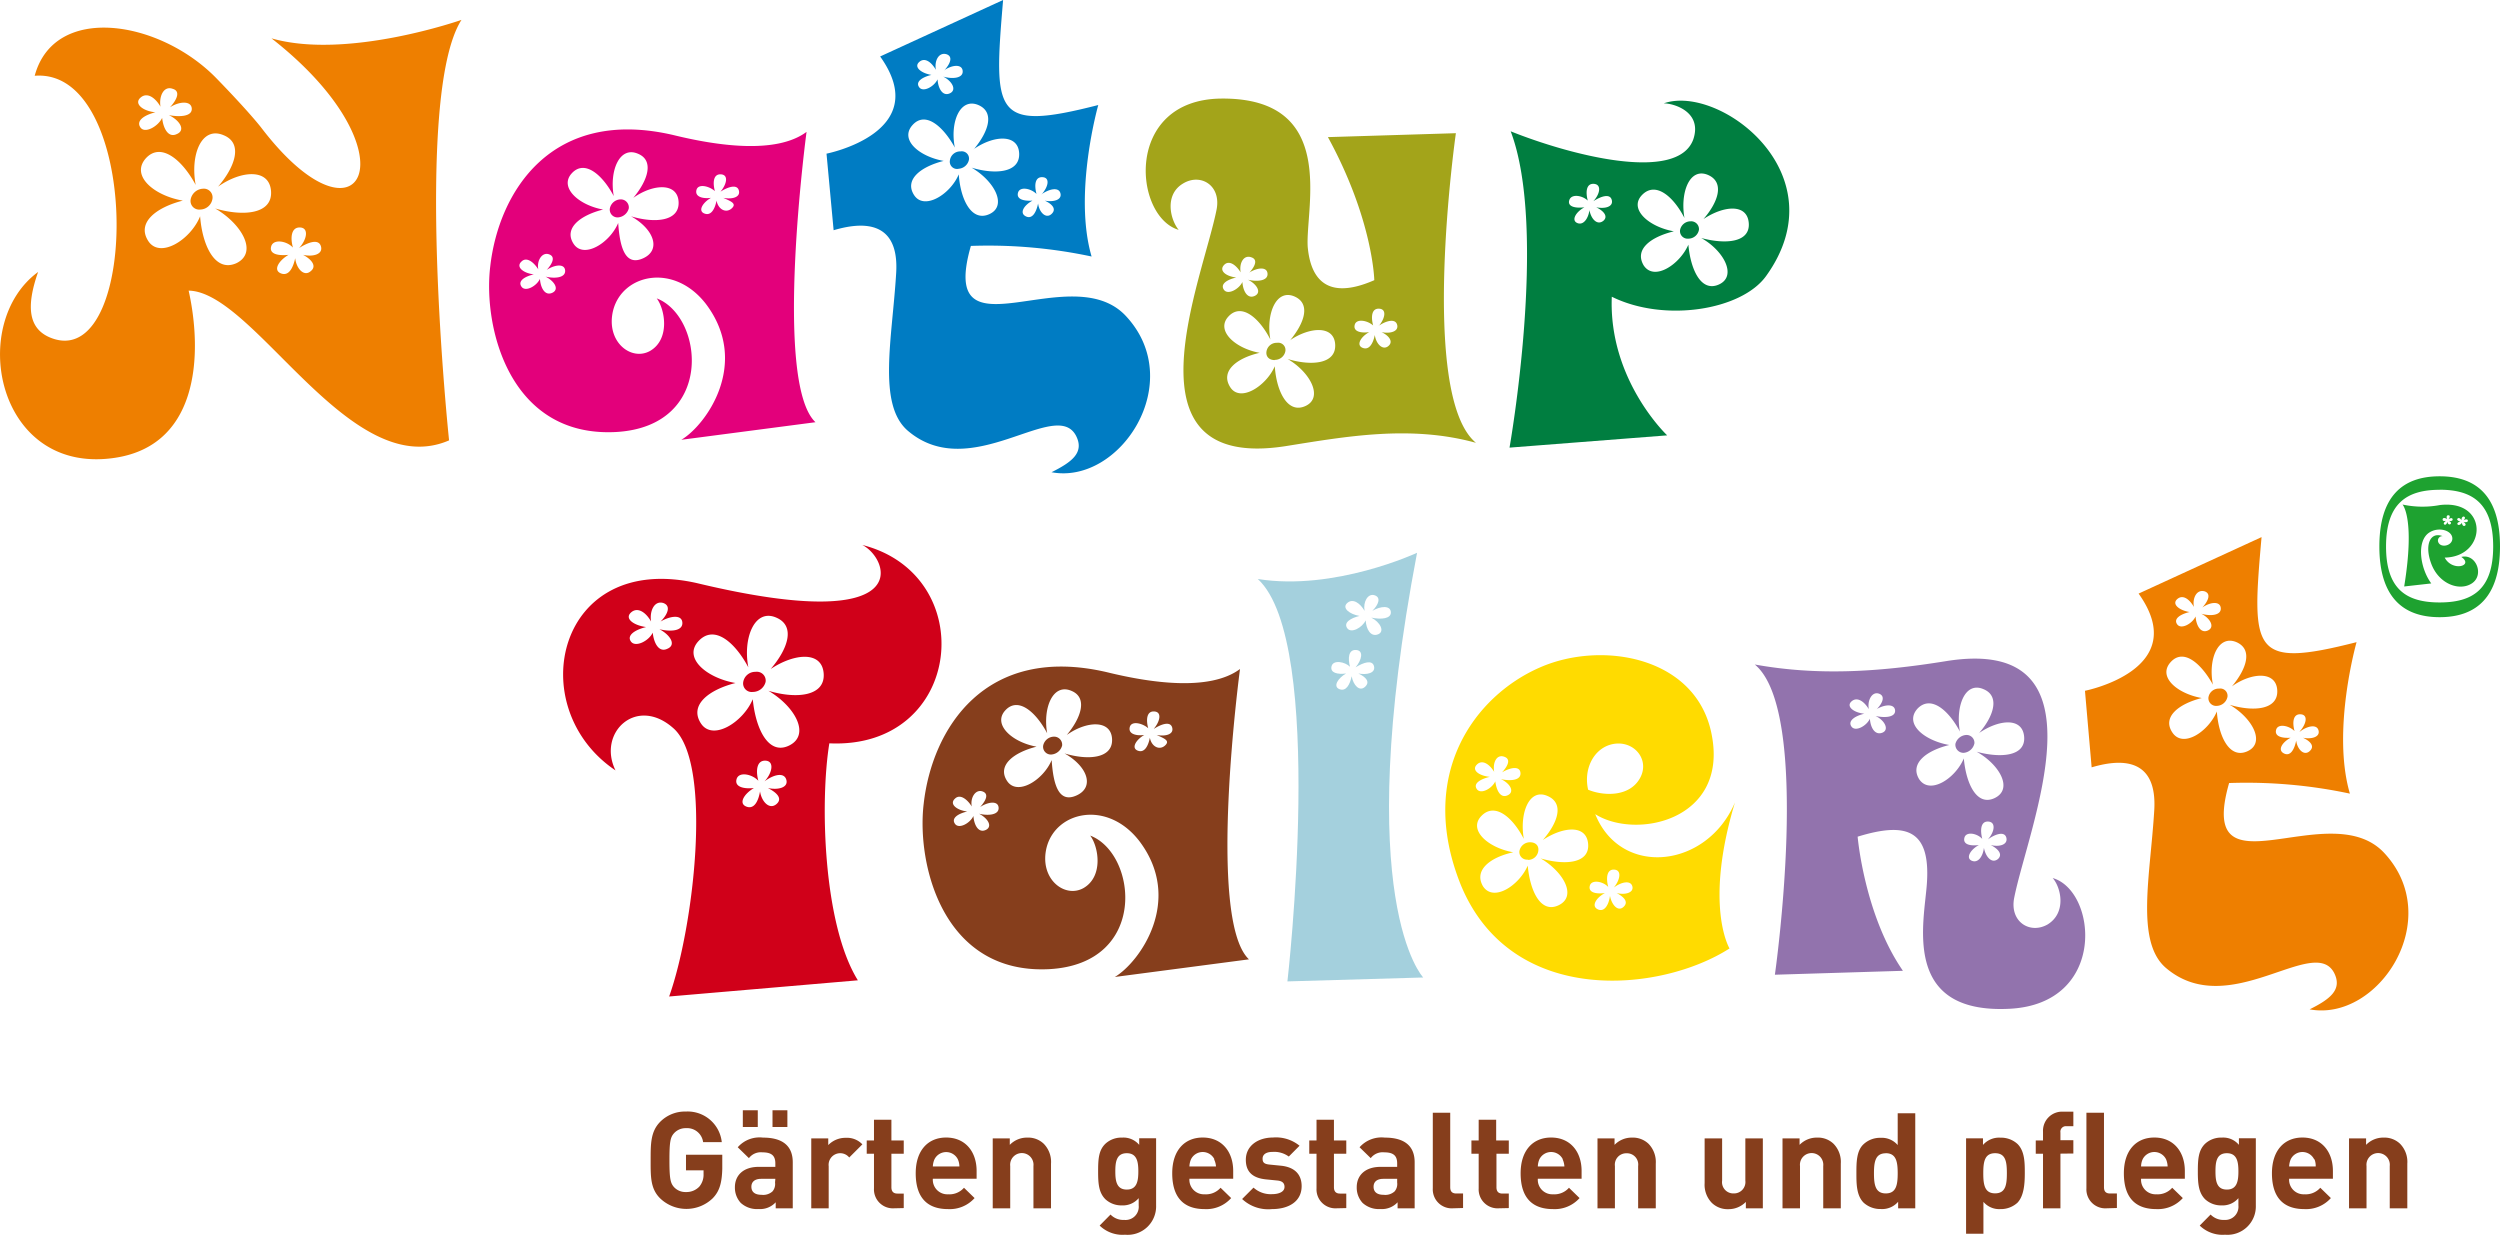 <svg id="Ebene_1" data-name="Ebene 1" xmlns="http://www.w3.org/2000/svg" viewBox="0 0 344.43 170.11"><defs><style>.cls-1{fill:#1ea230;}.cls-2{fill:#ee7f00;}.cls-3{fill:#e3007b;}.cls-4{fill:#007cc3;}.cls-5{fill:#a3a41a;}.cls-6{fill:#007e40;}.cls-7{fill:#d00019;}.cls-8{fill:#863e1c;}.cls-9{fill:#a4d0dd;}.cls-10{fill:#ffdb00;}.cls-11{fill:#9273ad;}</style></defs><path class="cls-1" d="M381.24,155.56c-5.1,0-8.3-2.83-8.3-9.74s3.2-9.67,8.3-9.67,8.32,2.74,8.32,9.67S386.34,155.56,381.24,155.56Zm0-17.55c-4.52,0-7.38,1.87-7.38,7.81s2.86,7.71,7.38,7.71,7.38-1.77,7.38-7.71S385.78,138,381.24,138Zm-1.17,10.13c-.94-2.57-.11-4.41,1.6-3.74a.6.6,0,0,0-.61.84c.34.8,1.82.51,1.93-.41.12-1.17-1.82-1.82-3.19-.92-1.76,1.17-1.28,4.86.29,7l-3.73.42c1.53-9.4-.23-11.29-.23-11.29a13,13,0,0,0,5.16.07c6.77-.78,6.47,7.15.65,7.24,1.05,2,4.07,1.13,2.29-.09,2-.51,3.2,2.45,1.49,3.62S381.1,151,380.07,148.14Zm2.38-6.06c.21-.24.28-.55,0-.56s-.27.27-.19.54c-.18-.17-.55-.26-.6,0s.2.27.47.23c-.27.15-.43.42-.22.51s.35-.15.4-.42c0,.29.25.51.43.35s0-.33-.22-.44c.28.06.56,0,.51-.23S382.7,141.91,382.45,142.08Zm2.09.14c.19-.2.28-.43.07-.51s-.4.22-.34.51c-.15-.25-.38-.42-.55-.25s.08.36.4.41c-.3.07-.52.22-.4.4s.49,0,.6-.25c0,.28.16.55.39.44s.08-.39-.21-.54c.31.08.65.06.63-.18S384.79,142.06,384.54,142.22Z" transform="translate(-45.13 -70.53)"/><path class="cls-2" d="M107,131.2c-13.63,5.93-26.8-20.48-35.88-20.63,1.92,8.62,1.61,22.09-11.32,23.17C44.52,135.05,40.83,115,50.38,108c-1.62,4.62-1.54,8.08,2.23,9.24,11.86,3.61,11.86-37.42-2.7-36.27,2.7-10,17.17-7.7,25,.31,2.7,2.77,5,5.31,6.16,6.77,13.78,18.1,21.64,3.55,1.46-12.24,10.4,3,26.18-2.54,26.18-2.54C102,83.77,107,131.2,107,131.2ZM68.55,85.31c1-1.08,1.46-2.23.38-2.54-1.23-.46-1.92,1-1.69,2.46-.7-1.23-1.85-2.07-2.77-1.23s.38,1.85,2.07,2c-1.54.39-2.69,1.16-2.07,2.08s2.46-.15,3-1.31c.15,1.47.85,2.78,2,2.24,1.31-.54.39-1.93-1.08-2.62,1.62.31,3.24.15,3.16-.92S69.86,84.47,68.55,85.31Zm6.62,10.94c2.39-2.78,3.46-6,.77-7.09-3.08-1.31-4.62,2.77-3.85,6.85-1.85-3.46-4.78-5.92-6.85-3.69-2.16,2.39,1.07,5.16,5.08,5.85-3.62.92-6.39,3-4.78,5.54s5.86-.15,7.16-3.38c.31,4.08,2.08,7.77,5,6.46,3-1.46.77-5.39-2.93-7.54,3.93,1.15,7.93.77,7.7-2.39S78.33,94,75.17,96.25ZM72.7,99.4A1.19,1.19,0,0,1,71.4,98a1.81,1.81,0,0,1,1.69-1.47,1.2,1.2,0,0,1,1.31,1.39A1.74,1.74,0,0,1,72.7,99.4Zm13.63,5.31c1.08-1.15,1.39-2.77.16-2.84s-1.39,1.38-1,2.77c-.85-.93-2.7-1.23-3-.16s1,1.31,2.39,1.16c-1.31.77-2.16,2.08-1.08,2.54s1.7-.69,2-2.08c.16,1.46,1.24,2.62,2.16,1.77.85-.69.08-1.62-1.08-2.23,1.39.31,2.77-.08,2.47-1.16S87.64,103.87,86.33,104.71Z" transform="translate(-45.13 -70.53)"/><path class="cls-3" d="M139,131.12c3.39-2,9.55-10.54,3.39-18.71-4.39-5.69-11.47-4.15-12.78.85-1.08,4.31,2.46,7.09,5.08,5.62,2.77-1.61,2.08-5.7.92-7.24,6.47,2.47,8.09,17.64-5.62,18.41-14.7.77-18.32-14.48-17.32-22.79,1.15-10.24,8.39-22.1,25.33-18.1,5.7,1.39,14,2.7,18.25-.46,0,0-4.62,34.49,1.23,40Zm-18.55-23.4c.84-.93,1.23-1.85.3-2.16s-1.69.85-1.46,2.08c-.62-1-1.62-1.77-2.31-1.08-.85.77.31,1.62,1.69,1.77-1.3.31-2.23.93-1.69,1.7s2.08-.08,2.54-1.08c.08,1.23.69,2.39,1.7,1.92s.3-1.61-.93-2.23c1.31.31,2.77.16,2.7-.84S121.52,107,120.45,107.72Zm11.93-9.93c2-2.39,2.93-5.16.62-6.09-2.54-1.07-3.93,2.39-3.31,5.85-1.54-2.92-4-5.08-5.78-3.15s.92,4.39,4.31,5c-3.08.77-5.46,2.54-4.08,4.7s5-.08,6.16-2.85c.23,3.46,1,6,3.47,4.85s1.46-4-1.7-5.77c3.31,1,6.7.69,6.55-2S135.07,95.86,132.38,97.79Zm-2.08,2.69a1.07,1.07,0,0,1-1.15-1.23A1.55,1.55,0,0,1,130.61,98a1.11,1.11,0,0,1,1.15,1.23A1.66,1.66,0,0,1,130.3,100.48Zm14.09-3.54c.85-1,1.16-2.31.08-2.39s-1.16,1.16-.85,2.31c-.77-.69-2.31-1.08-2.54-.15s.85,1.23,2,1.08c-1.08.61-1.85,1.77-.92,2.15s1.46-.61,1.69-1.77c.23,1.23,1.31,1.77,2.08,1.08s-.15-1-1.15-1.46c1.23.23,2.38-.08,2.15-1S145.47,96.25,144.39,96.94Z" transform="translate(-45.13 -70.53)"/><path class="cls-4" d="M190,135.59c2.78-1.39,4.55-2.69,3.39-5-2.77-5.39-14.47,6.69-23.17-.7-4.24-3.62-2.16-12.7-1.62-21.79.39-6.77-4-7.23-8.62-5.85L159,91.7s14.86-2.92,7.39-13.39l16.94-7.78C182,86.31,182,88.7,196.44,85c0,0-3.46,12.17-.92,20.87a68.25,68.25,0,0,0-16.63-1.46c-4.62,16.09,13.7,1.54,21.32,9.62C208.76,123.12,199.45,137.36,190,135.59Zm-10.7-44.5c2-2.39,2.93-5.09.62-6.09-2.54-1.07-3.93,2.39-3.24,5.86-1.61-2.93-4.08-5.09-5.85-3.08s.93,4.31,4.31,4.92c-3.08.77-5.46,2.54-4.08,4.7s5-.08,6.16-2.85c.23,3.47,1.77,6.62,4.24,5.47s.69-4.54-2.47-6.39c3.32,1,6.7.69,6.55-2S182,89.16,179.27,91.09Zm-4.08-10.86c.85-.92,1.23-1.92.31-2.23-1.08-.31-1.69.92-1.46,2.15-.62-1.07-1.54-1.77-2.31-1.07s.3,1.54,1.69,1.77c-1.23.3-2.23.92-1.69,1.69s2.08-.08,2.54-1.08c.07,1.23.69,2.39,1.69,1.93s.31-1.7-.92-2.31c1.31.38,2.77.23,2.69-.77S176.27,79.46,175.19,80.23Zm2,13.55A1,1,0,0,1,176,92.63a1.43,1.43,0,0,1,1.46-1.24,1,1,0,0,1,1.16,1.16A1.56,1.56,0,0,1,177.19,93.78Zm11.4,3.54c.92-1,1.23-2.31.15-2.38s-1.15,1.15-.84,2.31c-.77-.77-2.31-1.08-2.55-.16s.85,1.16,2,1.08c-1.16.62-1.85,1.69-.93,2.16s1.47-.62,1.7-1.77c.15,1.23,1.08,2.15,1.84,1.46s.08-1.39-.92-1.85c1.16.23,2.39-.08,2.16-1S189.67,96.55,188.59,97.32Z" transform="translate(-45.13 -70.53)"/><path class="cls-5" d="M222.22,132c-22.86,3.54-11.39-22.87-9.47-32.64.62-3.32-2.23-5-4.62-3.55-2.61,1.54-1.77,5-.61,6.39-6.24-1.84-7.55-17.94,5.85-18.09,16.25-.15,11.55,15.17,11.93,20.48.31,3.24,1.78,7.78,9.17,4.54,0,0-.16-8.31-6.39-19.71l17.63-.54s-5.16,36.11,2.77,42.66C239.47,129.05,230.62,130.66,222.22,132Zm-5-23.87c.85-.92,1.23-1.85.31-2.15-1.08-.39-1.7.84-1.47,2.08-.61-1-1.61-1.78-2.31-1s.31,1.55,1.7,1.7c-1.31.31-2.23.92-1.7,1.69s2.08-.07,2.55-1.07c.07,1.23.69,2.38,1.69,1.92s.31-1.62-.92-2.23c1.31.31,2.77.15,2.69-.85S218.3,107.41,217.22,108.1Zm5.62,9.32c2-2.39,2.93-5.08.62-6.08-2.54-1.08-3.93,2.46-3.31,5.93-1.54-3-4-5.09-5.78-3.16s.92,4.39,4.31,5c-3.08.7-5.46,2.47-4.08,4.7s5-.15,6.16-2.85c.23,3.47,1.77,6.62,4.24,5.47s.69-4.62-2.47-6.47c3.31,1,6.7.69,6.55-2S225.54,115.57,222.84,117.42Zm-2.08,2.69c-.77,0-1.23-.46-1.15-1.15a1.42,1.42,0,0,1,1.46-1.23,1,1,0,0,1,1.15,1.15A1.47,1.47,0,0,1,220.76,120.11Zm14.32-4.69c.85-1,1.16-2.31.08-2.39s-1.16,1.16-.85,2.31c-.77-.69-2.31-1-2.54-.08s.85,1.16,2,1c-1.15.62-1.84,1.78-.92,2.16s1.46-.62,1.69-1.77c.16,1.23,1.08,2.16,1.85,1.54s.08-1.46-.92-1.93c1.15.24,2.38-.07,2.15-1S236.08,114.72,235.08,115.42Z" transform="translate(-45.13 -70.53)"/><path class="cls-6" d="M267.19,111.41c-.46,11.48,7.63,19.1,7.63,19.1L253.1,132.2s5.32-30,.16-43.58c7.85,3.16,23,7.24,25.17,1.08,1.24-3.77-2.69-4.93-4.08-4.93,7.63-2.69,24.26,9.7,14.09,23.8C285.06,113.26,274.43,115,267.19,111.41Zm-2.54-13.16c.93-1,1.16-2.31.08-2.39s-1.16,1.16-.85,2.31c-.69-.69-2.23-1-2.54-.08s.85,1.16,2.08,1c-1.16.62-1.85,1.78-1,2.16s1.54-.62,1.69-1.77c.23,1.23,1.08,2.16,1.93,1.46.69-.61,0-1.38-1-1.85,1.23.24,2.38-.07,2.15-1S265.73,97.55,264.65,98.25Zm15.17,2.46c2.08-2.39,2.93-5.08.62-6.08-2.55-1.08-3.85,2.46-3.24,5.93-1.54-3-4-5.08-5.85-3.16s.92,4.39,4.39,5c-3.16.77-5.47,2.46-4.16,4.69,1.46,2.24,5-.15,6.16-2.85.31,3.47,1.77,6.62,4.24,5.47s.69-4.62-2.47-6.39c3.39.92,6.78.62,6.55-2.08S282.59,98.86,279.82,100.71Zm-2.08,2.7a1.05,1.05,0,0,1-1.15-1.16,1.48,1.48,0,0,1,1.46-1.23,1.08,1.08,0,0,1,1.15,1.15A1.48,1.48,0,0,1,277.74,103.41Z" transform="translate(-45.13 -70.53)"/><path class="cls-7" d="M159.39,172.94c-1.31,8.09-.85,24.95,3.93,32.65l-26,2.23c3.39-9.47,6.09-32.26.54-37-5.08-4.47-10.47.69-7.93,5.85C117,168,121.82,146.3,141.37,150.92c30.34,7.24,26.26-3.46,22.56-5.31C180.26,149.77,177.87,173.79,159.39,172.94Zm-23.25-16.78c1-1,1.46-2.16.38-2.55-1.23-.38-1.92,1.08-1.69,2.55-.69-1.24-1.85-2.08-2.77-1.24s.38,1.77,2.08,2c-1.54.38-2.7,1.15-2.08,2s2.46-.08,3-1.23c.15,1.46.85,2.77,2,2.23,1.31-.54.39-1.93-1.08-2.7,1.62.39,3.24.23,3.16-.92S137.45,155.39,136.14,156.16Zm15.17,6.54c2.38-2.77,3.46-5.93.77-7.08-3-1.31-4.62,2.85-3.85,6.85-1.85-3.47-4.7-5.93-6.86-3.62s1.08,5.08,5.09,5.78c-3.62.92-6.4,3-4.78,5.54s5.85-.15,7.16-3.31c.39,4.08,2.16,7.77,5,6.39,3-1.46.84-5.39-2.85-7.55,3.85,1.16,7.85.77,7.62-2.38S154.54,160.54,151.31,162.7Zm-.85,15.48c1.08-1.16,1.38-2.78.15-2.85s-1.38,1.38-1,2.77c-.85-.92-2.69-1.31-3-.23s1,1.38,2.39,1.23c-1.31.77-2.16,2.08-1.08,2.54s1.69-.69,1.92-2.08c.23,1.47,1.31,2.54,2.24,1.77s.07-1.61-1.16-2.23c1.46.31,2.85-.08,2.54-1.15S151.69,177.25,150.46,178.18Zm-1.62-12.32a1.18,1.18,0,0,1-1.31-1.39,1.68,1.68,0,0,1,1.7-1.38,1.22,1.22,0,0,1,1.38,1.38A1.82,1.82,0,0,1,148.84,165.86Z" transform="translate(-45.13 -70.53)"/><path class="cls-8" d="M198.72,205.13c3.39-2,9.55-10.55,3.39-18.71-4.39-5.7-11.47-4.16-12.78.84-1.08,4.31,2.46,7.09,5.08,5.62,2.77-1.61,2.08-5.69.92-7.23,6.47,2.46,8.09,17.63-5.62,18.4-14.7.77-18.32-14.48-17.32-22.79,1.15-10.24,8.39-22.1,25.33-18.1,5.7,1.39,14,2.7,18.25-.46,0,0-4.62,34.49,1.23,40Zm-18.56-23.41c.85-.93,1.24-1.85.31-2.16s-1.69.85-1.46,2.08c-.62-1-1.62-1.77-2.31-1.08-.85.77.31,1.62,1.69,1.77-1.3.31-2.23.93-1.69,1.7s2.08-.08,2.54-1.08c.08,1.23.69,2.39,1.69,1.93s.31-1.62-.92-2.24c1.31.31,2.77.16,2.7-.84S181.24,181,180.16,181.72Zm11.94-9.93c2-2.39,2.92-5.16.62-6.09-2.55-1.07-3.93,2.39-3.32,5.85-1.54-2.92-4-5.08-5.77-3.15s.92,4.39,4.31,5c-3.08.77-5.47,2.54-4.08,4.7s5-.08,6.16-2.85c.23,3.47,1,6,3.47,4.85s1.46-4-1.7-5.77c3.31,1,6.7.69,6.55-2S194.79,169.86,192.1,171.79ZM190,174.48a1.07,1.07,0,0,1-1.15-1.23,1.55,1.55,0,0,1,1.46-1.23,1.11,1.11,0,0,1,1.15,1.23A1.66,1.66,0,0,1,190,174.48Zm14.09-3.54c.85-1,1.16-2.31.08-2.39s-1.16,1.16-.85,2.31c-.77-.69-2.31-1.08-2.54-.15s.85,1.23,2,1.08c-1.08.61-1.85,1.77-.92,2.15s1.46-.61,1.69-1.77c.23,1.23,1.31,1.77,2.08,1.08s-.15-1-1.15-1.46c1.23.23,2.38-.08,2.15-1S205.19,170.25,204.11,170.94Z" transform="translate(-45.13 -70.53)"/><path class="cls-9" d="M222.5,205.74s5.39-46.74-4.08-55.44c10.55,1.7,21.94-3.61,21.94-3.61-9.16,48.12.85,58.51.85,58.51Zm9.39-43.27c.85-1,1.16-2.31.08-2.39s-1.15,1.16-.85,2.31c-.69-.69-2.31-1-2.54-.07s.85,1.15,2,1c-1.08.61-1.85,1.77-.93,2.15s1.46-.61,1.7-1.77c.23,1.23,1.07,2.16,1.84,1.46s.08-1.38-.92-1.84c1.23.23,2.39-.08,2.16-1S233,161.78,231.89,162.47Zm2.31-7.78c.85-.84,1.24-1.85.31-2.15s-1.61.92-1.38,2.15c-.62-1.08-1.62-1.77-2.39-1.08s.31,1.54,1.69,1.78c-1.23.3-2.23.92-1.69,1.69s2.08-.08,2.54-1.08c.08,1.23.69,2.31,1.69,1.93s.31-1.7-.92-2.31c1.39.3,2.77.15,2.7-.77S235.36,154,234.2,154.69Z" transform="translate(-45.13 -70.53)"/><path class="cls-10" d="M283.41,201.2c-9.47,6.08-30,8.16-37-8.7-6.16-15.25,1.92-26.1,10.85-30C265.85,158.7,279.09,161,281,172c2.08,11.55-10.47,14.24-16.09,10.7,3.54,8.78,15.4,7.47,19.25-1.62C279.86,195.35,283.41,201.2,283.41,201.2Zm-31.34-24.26c.85-.92,1.23-1.84.31-2.15-1.08-.39-1.62.85-1.39,2.08-.61-1-1.62-1.77-2.39-1s.31,1.54,1.78,1.69c-1.31.31-2.32.92-1.78,1.69s2.08-.07,2.54-1.07c.16,1.23.7,2.38,1.7,1.92s.38-1.62-.93-2.23c1.39.31,2.78.15,2.7-.85S253.22,176.25,252.07,176.94Zm5.62,9.32c2.08-2.39,3-5.08.61-6.08-2.54-1.08-3.84,2.46-3.23,5.93-1.54-3-4-5.08-5.85-3.16s.92,4.39,4.39,5c-3.16.69-5.47,2.46-4.16,4.69,1.46,2.23,5-.15,6.16-2.85.31,3.47,1.77,6.62,4.23,5.47,2.62-1.23.7-4.62-2.46-6.47,3.39,1,6.78.7,6.55-2S260.46,184.41,257.69,186.26Zm-2.08,2.7a1.05,1.05,0,0,1-1.15-1.16,1.48,1.48,0,0,1,1.46-1.23c.77,0,1.23.46,1.15,1.15A1.42,1.42,0,0,1,255.61,189Zm11.24-15.79c-2.31.77-3.54,3.47-2.92,6.16,2,.85,5.69,1.08,7.16-1.62S269.93,172.17,266.85,173.17Zm.62,19.64c.84-1,1.15-2.39.07-2.47s-1.15,1.23-.84,2.39c-.7-.77-2.31-1.08-2.54-.16s.84,1.16,2.08,1c-1.16.61-1.93,1.77-1,2.23s1.54-.62,1.7-1.85c.23,1.23,1.08,2.23,1.85,1.54s.07-1.39-.93-1.92c1.23.3,2.39-.08,2.16-.93S268.55,192,267.47,192.81Z" transform="translate(-45.13 -70.53)"/><path class="cls-11" d="M322,209.51c-15.09.77-11.7-12.16-11.39-17.4.46-7.23-2.78-8.39-9.55-6.31,0,0,.92,10.78,6.24,18.48l-17.64.54s5.16-36.19-2.77-42.74c8.55,1.54,16.79,1.08,26.33-.46,22.8-3.69,11.32,22.87,9.4,32.65-.62,3.31,2.23,5,4.62,3.62,2.62-1.62,1.85-5.08.69-6.39C334.07,193.27,335.46,208.82,322,209.51Zm-18.32-41.27c.84-.84,1.23-1.84.3-2.15s-1.61.92-1.38,2.15c-.62-1.07-1.62-1.77-2.39-1.07s.31,1.54,1.77,1.69c-1.31.31-2.31,1-1.77,1.77s2.08-.08,2.54-1.08c.08,1.24.7,2.31,1.7,1.93s.38-1.7-.93-2.31c1.39.31,2.78.15,2.7-.77S304.81,167.55,303.66,168.24Zm14.09,3.31c2.08-2.38,2.92-5.15.61-6.08-2.54-1.08-3.85,2.39-3.23,5.85-1.54-2.92-4-5.08-5.85-3.15-1.85,2.08.92,4.39,4.39,5-3.16.77-5.47,2.54-4.16,4.7,1.46,2.23,5-.08,6.16-2.85.31,3.46,1.77,6.62,4.23,5.47,2.62-1.24.7-4.62-2.46-6.39,3.39.92,6.77.61,6.54-2.08S320.52,169.63,317.75,171.55Zm-2.08,2.7a1.12,1.12,0,0,1-1.16-1.23,1.64,1.64,0,0,1,1.47-1.23,1.08,1.08,0,0,1,1.15,1.15A1.65,1.65,0,0,1,315.67,174.25ZM319,186.18c.92-1,1.15-2.38.08-2.46s-1.16,1.16-.85,2.39c-.69-.77-2.23-1.08-2.46-.16s.77,1.16,2,1c-1.16.62-1.85,1.78-1,2.16s1.54-.54,1.69-1.77c.23,1.23,1.08,2.23,1.93,1.54.69-.62.07-1.39-1-1.93,1.24.31,2.39-.07,2.16-1S320.06,185.41,319,186.18Z" transform="translate(-45.13 -70.53)"/><path class="cls-2" d="M363.33,209.59c2.77-1.38,4.54-2.69,3.39-5-2.77-5.39-14.48,6.7-23.18-.7-4.23-3.62-2.15-12.7-1.61-21.79.38-6.77-4-7.23-8.63-5.85l-.92-10.55s14.86-2.92,7.39-13.39l16.94-7.78c-1.39,15.78-1.39,18.17,13.09,14.47,0,0-3.47,12.17-.92,20.87a68.34,68.34,0,0,0-16.64-1.46C347.62,194.5,366,180,373.57,188,382.12,197.12,372.8,211.36,363.33,209.59Zm-10.7-44.5c2-2.39,2.92-5.08.62-6.09-2.55-1.07-3.93,2.39-3.24,5.86-1.62-2.93-4.08-5.09-5.85-3.08s.92,4.31,4.31,4.92c-3.08.77-5.47,2.55-4.08,4.7,1.46,2.31,5-.08,6.16-2.85.23,3.47,1.77,6.62,4.24,5.47s.69-4.54-2.47-6.39c3.31,1,6.7.69,6.55-2S355.32,163.16,352.63,165.09Zm-4.08-10.86c.84-.92,1.23-1.92.31-2.23-1.08-.31-1.7.92-1.47,2.15-.61-1.07-1.54-1.77-2.31-1.07s.31,1.54,1.7,1.77c-1.24.3-2.24.92-1.7,1.69s2.08-.08,2.54-1.08c.08,1.23.7,2.39,1.7,1.93s.31-1.7-.93-2.31c1.31.38,2.78.23,2.7-.77S349.63,153.46,348.55,154.23Zm2,13.55a1.06,1.06,0,0,1-1.16-1.15,1.43,1.43,0,0,1,1.47-1.23,1,1,0,0,1,1.15,1.15A1.55,1.55,0,0,1,350.55,167.78Zm11.4,3.54c.92-1,1.23-2.31.15-2.38s-1.16,1.15-.85,2.31c-.77-.77-2.31-1.08-2.54-.16s.85,1.16,2,1.08c-1.15.62-1.84,1.69-.92,2.16s1.46-.62,1.69-1.77c.16,1.23,1.08,2.15,1.85,1.46s.08-1.39-.92-1.85c1.15.23,2.38-.08,2.15-1S363,170.55,362,171.32Z" transform="translate(-45.13 -70.53)"/><path class="cls-8" d="M143.33,235.61a5.22,5.22,0,0,1-7.27,0c-1.33-1.33-1.29-3-1.29-5.25s0-3.92,1.29-5.25a4.8,4.8,0,0,1,3.56-1.44,4.72,4.72,0,0,1,4.95,4.21H142a2.22,2.22,0,0,0-2.36-1.92,2.15,2.15,0,0,0-1.65.7c-.5.56-.63,1.17-.63,3.7s.13,3.16.63,3.72a2.14,2.14,0,0,0,1.65.68,2.44,2.44,0,0,0,1.83-.74,2.55,2.55,0,0,0,.59-1.75v-.5h-2.42v-2.15h5v1.92C144.59,233.5,144.26,234.65,143.33,235.61Z" transform="translate(-45.13 -70.53)"/><path class="cls-8" d="M152,237v-.83a2.9,2.9,0,0,1-2.36.93,3.3,3.3,0,0,1-2.46-.85,3.1,3.1,0,0,1-.8-2.17c0-1.53,1.06-2.79,3.29-2.79h2.28v-.48c0-1.06-.52-1.52-1.79-1.52a2.05,2.05,0,0,0-1.85.8l-1.54-1.5a4,4,0,0,1,3.48-1.33c2.7,0,4.1,1.14,4.1,3.4V237Zm-4.53-11.2v-2.31h2.06v2.31Zm4.48,7.14H150c-.86,0-1.35.4-1.35,1.09s.45,1.11,1.39,1.11a1.91,1.91,0,0,0,1.52-.47,1.57,1.57,0,0,0,.35-1.22Zm-.39-7.14v-2.31h2.05v2.31Z" transform="translate(-45.13 -70.53)"/><path class="cls-8" d="M162.13,230a1.6,1.6,0,0,0-2.83,1.2V237h-2.4v-9.63h2.34v.92a3.3,3.3,0,0,1,2.43-1,2.91,2.91,0,0,1,2.27.9Z" transform="translate(-45.13 -70.53)"/><path class="cls-8" d="M168.33,237a2.61,2.61,0,0,1-2.79-2.75v-4.77h-1v-1.83h1v-2.85h2.4v2.85h1.7v1.83h-1.7v4.62c0,.56.26.87.83.87h.87v2Z" transform="translate(-45.13 -70.53)"/><path class="cls-8" d="M173.65,232.93a2,2,0,0,0,2.11,2.14,2.65,2.65,0,0,0,2.18-.9l1.46,1.42a4.58,4.58,0,0,1-3.66,1.52c-2.27,0-4.45-1-4.45-4.94,0-3.15,1.7-4.92,4.19-4.92,2.69,0,4.2,2,4.2,4.6v1.08Zm3.44-2.69a1.8,1.8,0,0,0-3.21,0,2.69,2.69,0,0,0-.23,1h3.66A2.51,2.51,0,0,0,177.09,230.24Z" transform="translate(-45.13 -70.53)"/><path class="cls-8" d="M187.51,237v-5.82a1.61,1.61,0,1,0-3.2,0V237H181.9v-9.63h2.35v.89a3.29,3.29,0,0,1,2.41-1,3.09,3.09,0,0,1,2.27.85,3.56,3.56,0,0,1,1,2.74V237Z" transform="translate(-45.13 -70.53)"/><path class="cls-8" d="M200.13,240.64a4.52,4.52,0,0,1-3.5-1.26l1.5-1.52a2.43,2.43,0,0,0,1.88.74,1.82,1.82,0,0,0,2-2v-1a2.84,2.84,0,0,1-2.3,1,3.24,3.24,0,0,1-2.29-.85c-.91-.91-1-2.15-1-3.83s.07-2.91,1-3.81a3.24,3.24,0,0,1,2.31-.85,2.83,2.83,0,0,1,2.35,1v-.91h2.33v9.28A3.92,3.92,0,0,1,200.13,240.64Zm.24-11.23c-1.43,0-1.58,1.22-1.58,2.5s.15,2.51,1.58,2.51,1.59-1.24,1.59-2.51S201.79,229.41,200.37,229.41Z" transform="translate(-45.13 -70.53)"/><path class="cls-8" d="M209,232.93a2,2,0,0,0,2.11,2.14,2.66,2.66,0,0,0,2.18-.9l1.46,1.42a4.58,4.58,0,0,1-3.66,1.52c-2.27,0-4.46-1-4.46-4.94,0-3.15,1.71-4.92,4.2-4.92,2.68,0,4.2,2,4.2,4.6v1.08Zm3.44-2.69a1.8,1.8,0,0,0-3.22,0,2.68,2.68,0,0,0-.22,1h3.66A2.68,2.68,0,0,0,212.39,230.24Z" transform="translate(-45.13 -70.53)"/><path class="cls-8" d="M220.37,237.11a5.25,5.25,0,0,1-4.11-1.39l1.57-1.57a3.52,3.52,0,0,0,2.57.9c.83,0,1.7-.27,1.7-1,0-.48-.26-.81-1-.88l-1.52-.15c-1.74-.17-2.81-.93-2.81-2.7,0-2,1.76-3.07,3.72-3.07a5.13,5.13,0,0,1,3.68,1.13l-1.48,1.49a3.41,3.41,0,0,0-2.24-.64c-1,0-1.37.44-1.37.92s.15.76,1,.83l1.51.15c1.91.19,2.87,1.2,2.87,2.83C224.45,236.09,222.64,237.11,220.37,237.11Z" transform="translate(-45.13 -70.53)"/><path class="cls-8" d="M229.3,237a2.61,2.61,0,0,1-2.79-2.75v-4.77h-1v-1.83h1v-2.85h2.4v2.85h1.7v1.83h-1.7v4.62c0,.56.26.87.83.87h.87v2Z" transform="translate(-45.13 -70.53)"/><path class="cls-8" d="M237.68,237v-.83a2.93,2.93,0,0,1-2.37.93,3.3,3.3,0,0,1-2.46-.85,3.1,3.1,0,0,1-.8-2.17c0-1.53,1.06-2.79,3.3-2.79h2.27v-.48c0-1.06-.52-1.52-1.79-1.52a2.05,2.05,0,0,0-1.85.8l-1.54-1.5a4.05,4.05,0,0,1,3.48-1.33c2.7,0,4.11,1.14,4.11,3.4V237Zm-.06-4.06h-1.9c-.87,0-1.35.4-1.35,1.09s.44,1.11,1.38,1.11a1.91,1.91,0,0,0,1.52-.47,1.57,1.57,0,0,0,.35-1.22Z" transform="translate(-45.13 -70.53)"/><path class="cls-8" d="M245.34,237a2.61,2.61,0,0,1-2.81-2.75V223.83h2.4v10.26c0,.57.24.87.85.87h.92v2Z" transform="translate(-45.13 -70.53)"/><path class="cls-8" d="M251.64,237a2.61,2.61,0,0,1-2.79-2.75v-4.77h-1v-1.83h1v-2.85h2.41v2.85H253v1.83h-1.7v4.62c0,.56.25.87.83.87H253v2Z" transform="translate(-45.13 -70.53)"/><path class="cls-8" d="M257,232.93a2,2,0,0,0,2.11,2.14,2.66,2.66,0,0,0,2.18-.9l1.46,1.42a4.58,4.58,0,0,1-3.66,1.52c-2.28,0-4.46-1-4.46-4.94,0-3.15,1.7-4.92,4.2-4.92,2.68,0,4.2,2,4.2,4.6v1.08Zm3.44-2.69a1.8,1.8,0,0,0-3.22,0,2.68,2.68,0,0,0-.22,1h3.66A2.68,2.68,0,0,0,260.41,230.24Z" transform="translate(-45.13 -70.53)"/><path class="cls-8" d="M270.82,237v-5.82a1.55,1.55,0,0,0-1.59-1.76,1.57,1.57,0,0,0-1.61,1.76V237h-2.4v-9.63h2.35v.89a3.29,3.29,0,0,1,2.4-1,3.14,3.14,0,0,1,2.28.85,3.6,3.6,0,0,1,1,2.74V237Z" transform="translate(-45.13 -70.53)"/><path class="cls-8" d="M285.66,237v-.88a3.33,3.33,0,0,1-2.4,1,3.12,3.12,0,0,1-2.28-.86,3.58,3.58,0,0,1-1-2.73v-6.16h2.41v5.82a1.55,1.55,0,0,0,1.59,1.76,1.57,1.57,0,0,0,1.61-1.76v-5.82H288V237Z" transform="translate(-45.13 -70.53)"/><path class="cls-8" d="M296.32,237v-5.82a1.61,1.61,0,1,0-3.2,0V237h-2.41v-9.63h2.35v.89a3.29,3.29,0,0,1,2.41-1,3.09,3.09,0,0,1,2.27.85,3.56,3.56,0,0,1,1,2.74V237Z" transform="translate(-45.13 -70.53)"/><path class="cls-8" d="M306.64,237v-.9a2.9,2.9,0,0,1-2.39,1,3.41,3.41,0,0,1-2.36-.87c-1-1-1-2.63-1-4.07s0-3.09,1-4a3.32,3.32,0,0,1,2.35-.87,2.87,2.87,0,0,1,2.34,1v-4.38H309V237Zm-1.7-7.58c-1.44,0-1.63,1.19-1.63,2.76s.19,2.77,1.63,2.77,1.64-1.2,1.64-2.77S306.38,229.41,304.94,229.41Z" transform="translate(-45.13 -70.53)"/><path class="cls-8" d="M323.07,236.24a3.4,3.4,0,0,1-2.35.87,2.84,2.84,0,0,1-2.33-1v4.39H316V227.36h2.33v.91a2.94,2.94,0,0,1,2.41-1,3.36,3.36,0,0,1,2.35.87c1,1,1,2.6,1,4S324,235.27,323.07,236.24ZM320,229.41c-1.45,0-1.63,1.19-1.63,2.76s.18,2.77,1.63,2.77,1.62-1.2,1.62-2.77S321.46,229.41,320,229.41Z" transform="translate(-45.13 -70.53)"/><path class="cls-8" d="M329,229.47V237h-2.4v-7.52h-1v-1.83h1v-1.21a2.63,2.63,0,0,1,2.81-2.75h1.37v2h-.94a.76.76,0,0,0-.84.87v1.06h1.78v1.83Z" transform="translate(-45.13 -70.53)"/><path class="cls-8" d="M335.39,237a2.61,2.61,0,0,1-2.81-2.75V223.83H335v10.26c0,.57.24.87.85.87h.93v2Z" transform="translate(-45.13 -70.53)"/><path class="cls-8" d="M340.11,232.93a2,2,0,0,0,2.1,2.14,2.67,2.67,0,0,0,2.19-.9l1.46,1.42a4.6,4.6,0,0,1-3.66,1.52c-2.28,0-4.46-1-4.46-4.94,0-3.15,1.7-4.92,4.2-4.92,2.68,0,4.2,2,4.2,4.6v1.08Zm3.44-2.69a1.8,1.8,0,0,0-3.22,0,2.51,2.51,0,0,0-.22,1h3.66A2.88,2.88,0,0,0,343.55,230.24Z" transform="translate(-45.13 -70.53)"/><path class="cls-8" d="M351.69,240.64a4.52,4.52,0,0,1-3.5-1.26l1.5-1.52a2.45,2.45,0,0,0,1.89.74,1.82,1.82,0,0,0,1.94-2v-1a2.84,2.84,0,0,1-2.3,1,3.24,3.24,0,0,1-2.29-.85c-.9-.91-1-2.15-1-3.83s.08-2.91,1-3.81a3.24,3.24,0,0,1,2.31-.85,2.81,2.81,0,0,1,2.35,1v-.91h2.33v9.28A3.91,3.91,0,0,1,351.69,240.64Zm.24-11.23c-1.43,0-1.57,1.22-1.57,2.5s.14,2.51,1.57,2.51,1.59-1.24,1.59-2.51S353.35,229.41,351.93,229.41Z" transform="translate(-45.13 -70.53)"/><path class="cls-8" d="M360.51,232.93a2,2,0,0,0,2.11,2.14,2.66,2.66,0,0,0,2.18-.9l1.46,1.42a4.58,4.58,0,0,1-3.66,1.52c-2.27,0-4.46-1-4.46-4.94,0-3.15,1.71-4.92,4.2-4.92,2.68,0,4.2,2,4.2,4.6v1.08Zm3.44-2.69a1.8,1.8,0,0,0-3.22,0,2.88,2.88,0,0,0-.22,1h3.66A2.51,2.51,0,0,0,364,230.24Z" transform="translate(-45.13 -70.53)"/><path class="cls-8" d="M374.37,237v-5.82a1.61,1.61,0,1,0-3.2,0V237h-2.41v-9.63h2.35v.89a3.29,3.29,0,0,1,2.41-1,3.11,3.11,0,0,1,2.27.85,3.56,3.56,0,0,1,1,2.74V237Z" transform="translate(-45.13 -70.53)"/></svg>